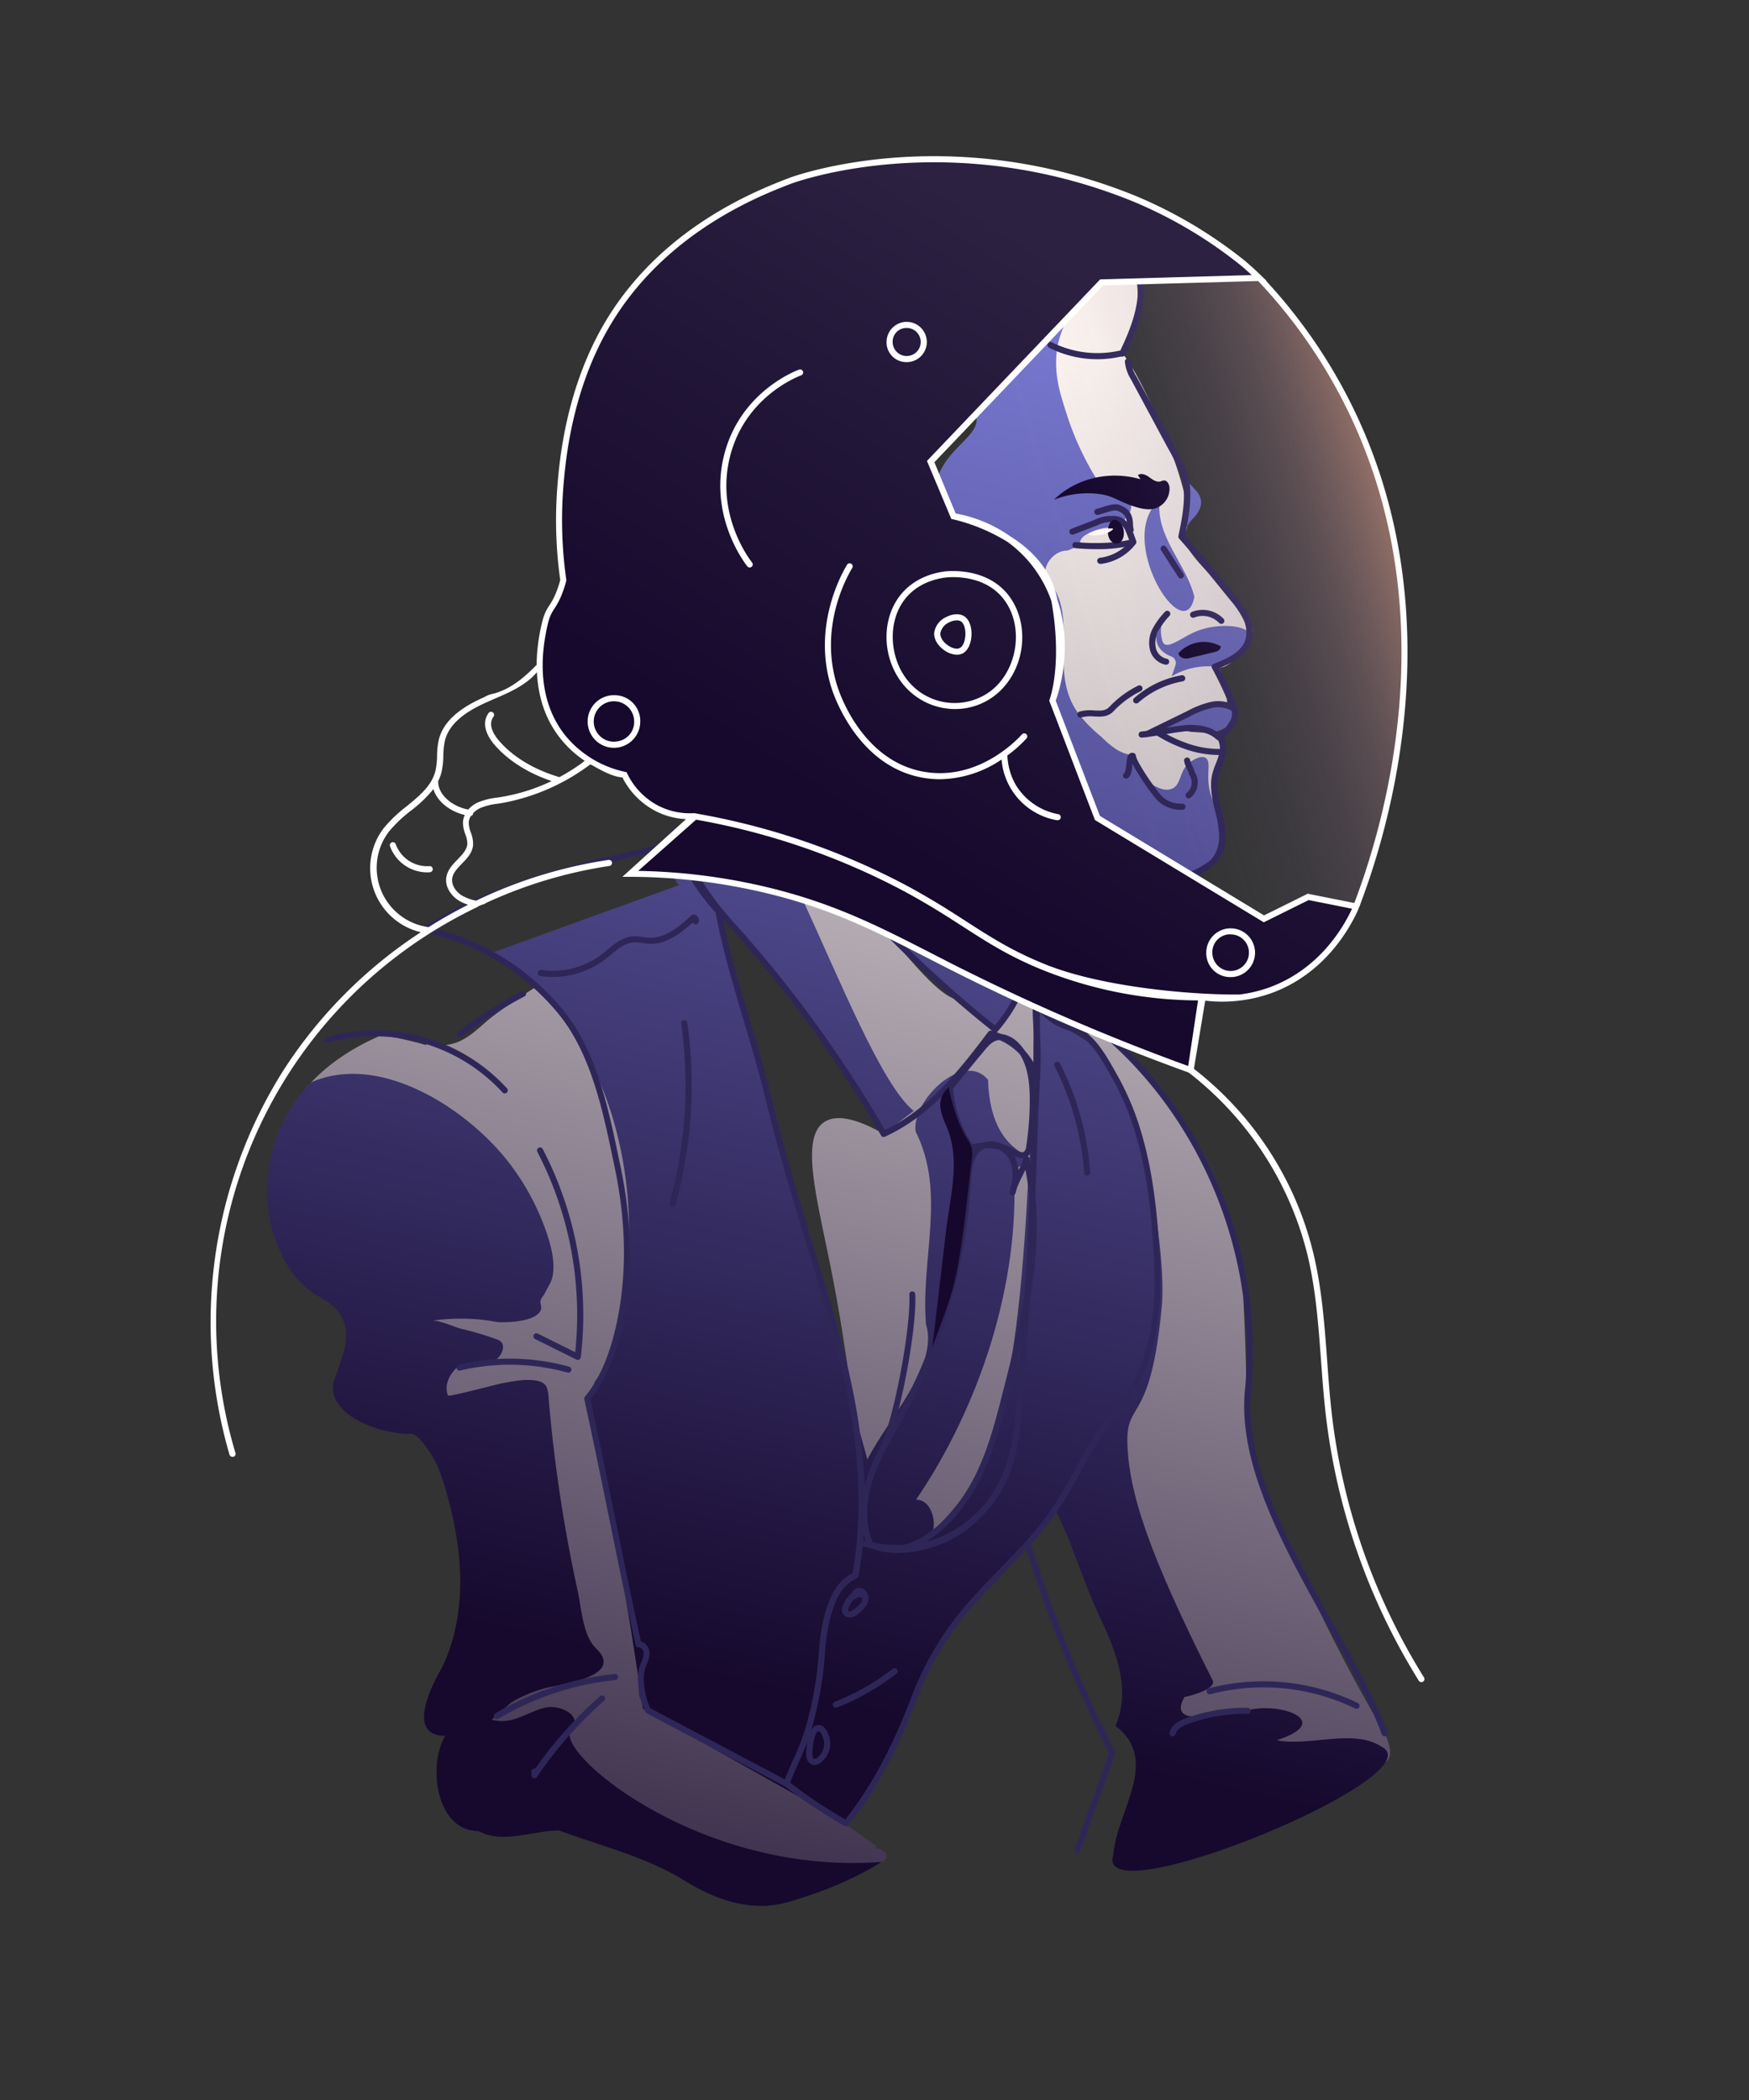 <svg id="cosmo_businessman" xmlns="http://www.w3.org/2000/svg" xmlns:xlink="http://www.w3.org/1999/xlink" viewBox="0 0 573.74 688.81"><rect x="0" y="0" width="573.74" height="688.81" fill="#333333" stroke="none"/><defs><style>.cls-1{fill:url(#linear-gradient);}.cls-2{fill:url(#linear-gradient-2);}.cls-3{fill:url(#linear-gradient-3);}.cls-4{fill:url(#linear-gradient-4);}.cls-5{fill:url(#linear-gradient-5);}.cls-6{fill:url(#linear-gradient-6);}.cls-7{fill:url(#linear-gradient-7);}.cls-8{fill:url(#linear-gradient-8);}.cls-9{fill:url(#linear-gradient-9);}.cls-10{fill:url(#linear-gradient-10);}.cls-11{fill:#2f2658;}.cls-12{fill:#16082d;}.cls-13{fill:url(#linear-gradient-11);}.cls-14{fill:url(#linear-gradient-12);}.cls-15{fill:#fff;}.cls-16{fill:#fff7f1;}</style><linearGradient id="linear-gradient" x1="349.41" y1="114.55" x2="224.24" y2="716.19" gradientUnits="userSpaceOnUse"><stop offset="0" stop-color="#fff7f1"/><stop offset="1" stop-color="#16092d"/></linearGradient><linearGradient id="linear-gradient-2" x1="276.13" y1="95.73" x2="150.09" y2="701.5" xlink:href="#linear-gradient"/><linearGradient id="linear-gradient-3" x1="471.17" y1="139.88" x2="346" y2="741.52" xlink:href="#linear-gradient"/><linearGradient id="linear-gradient-4" x1="299.83" y1="561.8" x2="399.08" y2="115.18" gradientUnits="userSpaceOnUse"><stop offset="0" stop-color="#16092d"/><stop offset="1" stop-color="#7879d3"/></linearGradient><linearGradient id="linear-gradient-5" x1="314.65" y1="568.4" x2="414.71" y2="118.14" xlink:href="#linear-gradient-4"/><linearGradient id="linear-gradient-6" x1="257.62" y1="555.72" x2="357.68" y2="105.47" xlink:href="#linear-gradient-4"/><linearGradient id="linear-gradient-7" x1="302.21" y1="565.63" x2="402.27" y2="115.38" xlink:href="#linear-gradient-4"/><linearGradient id="linear-gradient-8" x1="319.14" y1="569.39" x2="419.19" y2="119.14" xlink:href="#linear-gradient-4"/><linearGradient id="linear-gradient-9" x1="282.09" y1="561.16" x2="382.15" y2="110.91" xlink:href="#linear-gradient-4"/><linearGradient id="linear-gradient-10" x1="179.47" y1="538.36" x2="279.52" y2="88.1" xlink:href="#linear-gradient-4"/><linearGradient id="linear-gradient-11" x1="279.86" y1="269.31" x2="382.71" y2="106.11" gradientUnits="userSpaceOnUse"><stop offset="0" stop-color="#16092d"/><stop offset="1" stop-color="#2c2141"/></linearGradient><linearGradient id="linear-gradient-12" x1="348.38" y1="211.84" x2="485.52" y2="169.54" gradientUnits="userSpaceOnUse"><stop offset="0" stop-color="#736493" stop-opacity="0"/><stop offset="0.14" stop-color="#756593" stop-opacity="0.01"/><stop offset="0.27" stop-color="#7b6892" stop-opacity="0.06"/><stop offset="0.39" stop-color="#856e90" stop-opacity="0.13"/><stop offset="0.51" stop-color="#94768e" stop-opacity="0.23"/><stop offset="0.63" stop-color="#a67f8b" stop-opacity="0.37"/><stop offset="0.74" stop-color="#bd8c87" stop-opacity="0.53"/><stop offset="0.86" stop-color="#d89a83" stop-opacity="0.72"/><stop offset="0.97" stop-color="#f6aa7e" stop-opacity="0.94"/><stop offset="1" stop-color="#ffaf7d"/></linearGradient></defs><path class="cls-1" d="M373.54,278.39c-22.52,4.4-42.89-19.83-64-12.18-22.05,3.56,5,46.33,7.65,60.93-7.34,6-26.05-23.93-36.31-31.22-13.88-8.43-31.63-62.09-46.39-36.15q9.9,23.89,22.19,49.48c10.89,22.54,22.08,43.42,33.21,62.64-6.24-3.57-14.6-7.21-19.55-3.87-7.82,5.26-2.43,24.7,2.16,47.59a587.25,587.25,0,0,1,10.06,76.68,188.57,188.57,0,0,1,7.35-18c7-14.92,10.11-16.42,14.09-25.24,5.75-12.77.46-12.29,6.28-44.93,1.78-10,3.61-17.47,2.08-28.34-1-7.26-3.13-13.19-2.79-13.3.61-.2,7.79,18.31,9.09,23.92,8.67,37.25,2.7,86-26.14,113-9.31,5.37-1.84,10.22,6.82,8.64,43-7.85,48.52-84.6,43-127.35,1.8-2.23-3.39-4.94-2.32-7.29a5,5,0,0,1-.31-1.33c-.93-10.79.05-21.53.83-32.29.36-5.05,1.13-10.55.32-15.63-.36-1.35-.64-2.63-.89-3.87-.61-2.17-1.44-.55-1.18-2.77-.66-9.32,2.52-18.46,7.4-21.88,6.79-8.07,20.6-9.31,30.91-6.67,16.36-1.71,29.93-5.56,21.18-31.42,1.07-5.65,2.35-10.52,3.23-15.16a1.55,1.55,0,0,1-.68-.24,1.67,1.67,0,0,1-.63-.58,1.69,1.69,0,0,1-.4-.76l-.06-.2c-2.2-.06-7.86-.54-8.44-.54-1.59,0-7-1.67-7-2.25a2.33,2.33,0,0,1,.66-1.6,2.27,2.27,0,0,1,1.59-.66c.13,0,.26,0,.4,0l.12-.09c2-1.08,4.1-2.08,6.23-3,2.46-1,6.2-2.35,9.25-1.9a37.21,37.21,0,0,0-2.65-11.83c2.26,1.63,13.94-9.06,10.27-14.4-3.93-9.24-19.52-19.08-22.33-28.6,8.94-7.2-18.29-62.73-20.37-59.82,18.77-26.26-13-68.46-27.68-39.63,4.42,13.78,1.82,30.29-2.17,42.12,5.16,9.39,12.16,40.18,24.12,41.67,7.89-2.73-46.82,12.25-43.25,36"/><path class="cls-2" d="M291,608.05l-2.34-1.71h0a9.18,9.18,0,0,0-1.41-.07,2.3,2.3,0,0,0,.17-.85q-11.62-8.4-23.75-16.08a38.83,38.83,0,0,1-4.76-2.64l.31-.16c-14.75-9.18-30-17.64-45.44-25.49a4.25,4.25,0,0,1-2.06-2.1l-.86-.46c-2.5-2.42-.74-7.26-.3-10.14-.48-32.06-16.76-62.55-15.56-95.12,27.09-33.9,12.22-97.61-13.48-127.33-.52-.62-4.7-2.1-5.49-2.4-4.46,2.9-11,7.1-15.17,10.44-3.58,2.89-6.89,6.51-11.36,8.05a16.89,16.89,0,0,1-9.48.32c-.08.15-.16.3-.22.44a120,120,0,0,0-14.66-3.25c-9.37,4-18,9.58-24.72,17.29a10.58,10.58,0,0,0,3.94.24c24.19-5.87,45.81,10.19,60.61,27.79a204.47,204.47,0,0,1,11.58,45.31c-10.33-.17-30-5.05-37,4-.26,1.64,1,2.25,2.58,2.44.26,1.48,3.13,1.22,5.47.82,6.46,1.86-6.63,10-7.21,17.71,3.74,6.83,36.17-1.3,36.19-.3-2,1.95-13.91,8.35-13.87,11.37,3.43,3.55,10.62.73,14.2-1.62,1.2,5.29-.79,19.58,3.54,22.08a555.41,555.41,0,0,0,11.33,61.22q-15,5.09-29.92,10.68c-3,1.12-5.91,4.9-3.79,8,7.66,6.37,19.13-3.62,27.54-5A165.36,165.36,0,0,0,168,590.83c.35,6.09,20.79-2.24,24.52-3.68,29.81,11.07,59.9,38.57,93,25.43.72-.26,6.21-2.55,5.11-4A2,2,0,0,0,291,608.05Z"/><path class="cls-3" d="M454.22,568.42a529.67,529.67,0,0,1-27.8-53.9c-11.57-26-17.36-39.34-17.57-54.45,0-2.61,0-13.09-.68-27.88-.55-12.6-1-16.26-1.27-17.86a123.1,123.1,0,0,0-8.08-27.73c-10.39-24-29-40.75-35.84-46.5l-8.58-1.49,6.71,6.84a151.6,151.6,0,0,1,16.87,48c1.78,10.51,3.77,22.92,1.09,38.38-3.88,22.36-15.32,38.29-22.88,47q3.93,8.73,8.37,17.69a530.65,530.65,0,0,0,31.52,55,70.48,70.48,0,0,0-8.09,3.89c-6.16,3.47-1.14,7.94,4,7.4,11.39-1.18,23.15-2.19,33.87,1.16-7.44,2.52-18.49,4.48-22.18,11.85a2.55,2.55,0,0,0,.26,1.71c2.21,3.57,14.17-4.54,29.27-3.72,12,.64,19.28,6.6,22,3.48C456.91,575.3,455.55,571.33,454.22,568.42Z"/><path class="cls-4" d="M391.8,195.74c-2.55-10.7-12.91-19.85-11.35-31.77C365.51,176.23,388.45,213.28,391.8,195.74Z"/><path class="cls-5" d="M409.86,207.88c-1.09-2.82-10.55-3.8-17.9-.62-4.24,1.84-8.36,5.31-10.1,3.9a2.32,2.32,0,0,1-.63-1.28,11.51,11.51,0,0,1-.23-5,36.8,36.8,0,0,1-1.81,3.74,2.07,2.07,0,0,1,.11.62c.08,3,2.13,4.94,4.78,6a2.3,2.3,0,0,1,1.57,2.77c-.42,1.26-.84,2.52-1.28,3.78a23.49,23.49,0,0,1,15.5-3C403.07,216.63,411,210.87,409.86,207.88Z"/><path class="cls-6" d="M399.52,265.47c-.74-1.68-1-1.39-1.75-3.2-2.92-6.88,0-12.32-2.29-13.71-1.38-.85-3.62.46-4.37.9-4.49,2.64-3.27,7.72-6.58,9.18s-7.89-1.94-10-4.36c-1.17-1.31-3.06-3.43-2.88-6.36,0-.13,0-.26.06-.38-4.1.06-7.8-3.3-10.55-6a45.55,45.55,0,0,1-7.36-7.49c-10.37-14,.69-31.92-10.13-43.92-2.64-2.92,1.32-9.66,6.45-9.55q2.21-.84,4.38-1.75c-.61-1.51.5-2.67,1.72-3.43a16.08,16.08,0,0,1,8.06-2.38,5.13,5.13,0,0,0,1.18-.1c1.51-.41,3.24-2.16,4.19-3.32a5.49,5.49,0,0,0,1.41-3.52,5.31,5.31,0,0,0-1.47-3.4,2,2,0,0,0-.67-.53,3,3,0,0,0-1.24-.08,4.88,4.88,0,0,1-3.41-1.26c-1.58-1.43-2.2-2.66-4.31-3.33a95.16,95.16,0,0,1-9.83-21c-2-6.23-3.47-10.66-3.66-16.32-.52-15.27,9.2-19.05,7.64-31.29-1.32-10.31-9.27-16.71-11.44-18.32-6.88-5.1-16-6.77-17.1-4.91-.79,1.38,2.93,4.53,2.13,5.53-.68.84-3.68-.88-7-2-5.3-1.8-13.89-3-15.62-.23-2,3.17,4.15,13.34,12.94,17.41,4.21,2,7.47,1.78,13.36,5.24a39.66,39.66,0,0,1,6.86,5.12c-1.28-.91-11-7.57-22.89-4.18A26.29,26.29,0,0,0,303.18,100c-13.6,2.36-24.4,9.28-23.87,12.49.39,2.35,7.16,4.83,40.5,3.73-3,3.61-5.88,8.39-4.63,12.83,1.08,3.82,4.36,4.27,5.06,7.59,1.12,5.37-6.51,8.76-10.91,16.19-4.86,8.2-1.92,14.8-1.86,28.18a101,101,0,0,1-6.26,34.83c0-.21,0-.47-.07-.75a20.26,20.26,0,0,1-2.42,5.34c-2.75,4.19-8.42,6.39-11.51,1.18a8.74,8.74,0,0,1-1.19-4.42,7.36,7.36,0,0,1,.41-2.58,1.42,1.42,0,0,0,0-.2,25.64,25.64,0,0,1-2.86-.73,10,10,0,0,1-2.86-2.87c-3-4.49-2.68-9.53-2.46-14.57-1.28-5.85-2.06-11.9-8-14.81a4.55,4.55,0,0,1-1.05-.69c-3.44-.36-6.47.17-8.45,2-5.88,5.55-.29,20.7,5.61,29.17,7.77,11.17,19.22,15.22,24,16.6-.43,3.28-1.51,7.42-4.63,9.1-6.88,3.69-16.14-8.66-25.93-6.54-4.36.95-9.72,4.94-14.31,18.16,5,7.54,10.5,15.23,16.54,23a388.63,388.63,0,0,0,64.53,65.33,30,30,0,0,0,5.87-10.15c.55-1.65,2.16-6.41,1.52-10.58-1.46-9.56-13.64-9.21-22.32-21.11-6.18-8.46-9.16-21.16-4.21-26.63.53-.59,2.21-2.26,6.19-2.92,11.32-1.89,19.67,7.95,29.65,14,21.6,13.07,51.73,9.45,56.38,0A19.89,19.89,0,0,0,399.52,265.47ZM309.59,99.3c5.92-1.85,13.81-2.82,20.72,1.34a21.4,21.4,0,0,1,7,6.9,38.21,38.21,0,0,0-10-5.71A43,43,0,0,0,309.59,99.3Z"/><path class="cls-7" d="M392.08,160.6a6.85,6.85,0,0,1,1.93,3.66c.2,1.87-.84,3.64-2,5.09a21.79,21.79,0,0,0-3.38,4.48c-.81-1.85-.06-4,.45-5.9a24.8,24.8,0,0,0,.78-4.84c.07-1.19-.51-3.7.11-4.64A21.72,21.72,0,0,1,392.08,160.6Z"/><path class="cls-8" d="M402.19,238.49l2.64-4.11q.84-2.22.09-3.18-2.57-3.25-23.77,8.12l9.27-.56a11.56,11.56,0,0,0,7.06,1.44A11.27,11.27,0,0,0,402.19,238.49Z"/><path class="cls-9" d="M453.3,572.92c-9.22-6.21-23.76,0-34.44-2.18,20.24-6.7-1.46-13.38-11.1-9.26-6,.58-25.34,5.73-19.21-4.91,1.11-.23,10.6-2.44,9.27-5.44-21.14-41.92-27.55-61.76-28-78-.37-14,7.62-5.72,11.27-44.45,1.79-18.41-6.48-68.59-21.47-85.28l-19.31-12c-5.07,76.22-2.23,146.31-35.2,172.13,2.55-2,1.17-11.78-4.62-11.69,20.68-30.28,34.28-70.93,32.07-108.38,15.31-6.93-7.52,1.15-8.46-29.34-8.08-9.79-25.25,7-23.73,17,10.09,20,1.63,41.52,3.39,63.18,4.34,13.51-12.74,31.37-19.21,44.36-16.4-58.5-32.73-119-48-177.78,19.26,18.76,41.64,49,53.32,71l9.85-7.55C279,347.58,245.27,228.53,231.88,263.09c-5.76,5.76-16.34,19.21-9.16,27.2l-61.86,22.37c48.63,27.67,56.7,105,31.78,146,7.44,34,13.51,68.14,18.24,101.76C233.1,573,255.4,585.36,277.56,598c11.58-12.27,17.75-30.73,25-47.35,7.62-21.95,31.86-34.93,43.14-56.08,5.2,8.64,8.61,22.08,15.6,36.89,5.61,11.89,9.39,23.39,4.64,34.54,14.84,11.46.47,27.49-.78,42.58C359.21,628.54,471.33,582.45,453.3,572.92ZM264.58,560.69"/><path class="cls-10" d="M272.42,610.78C222.33,607.91,184.14,575.61,187,568c.4-1.07,1.68-2.07,1.47-3.61-.44-3.32-6.19-5.17-9.54-4.37-6.28,1.5-10.68,5.78-17.59,4-.15,0,6-5.47,6.64-5.84a42.8,42.8,0,0,1,11.25-4.61c3.88-1.08,22.34-3.17,18.17-10.69-.72-1.3-2-2.23-2.87-3.4-3.39-4.42-3.86-12.28-5-17.59a489.13,489.13,0,0,1-9.38-61.25c-.46-5,0-7.52-5.33-8-3.4-.33-7.06.46-10.39,1.08-1.27.24-17.26,4.46-17.46,4-1.4-3.38.54-7.11,3.06-9.36,4.52.1,10.08.45,13.51-3.21,1.47-1.55,2.5-4.68-.21-5.75a96.54,96.54,0,0,0-11.88-3.56c-2.16-.54-7.55-3-9.74-2.69a64.73,64.73,0,0,1,21.6.46c3.47.16,12.15-.13,14-3.75.63-1.22-.23-2.25,0-3.27.31-1.19.9-1.36,1.44-2.51.88-1.89,2-3.19,2.47-5.34.92-4.45-.26-9.29-1.61-13.52a79.73,79.73,0,0,0-13.13-24.51C152.79,363.39,124.57,345.06,102,355a51.66,51.66,0,0,0-5,6c-10.92,15.62-12.81,36.08-3.33,52.9a29.05,29.05,0,0,0,9.31,10.3c2.66,1.76,5.52,3,7.62,5.53,3.71,4.47,3.46,10,1.66,15.27-.11.32-.23.64-.36,1-.71,2.36-1.63,4.73-2.49,7.15-2.35,11.5,16.68,17.48,25.33,17.06,2.59-.13,6.65,6.56,7.68,8.45,2.21,4.07,3.48,8.76,4.69,13.2,4.84,17.89,6.18,38.3-2.28,55.33-3.51,6-11.5,22.16,1.21,22.09-5.76,9.7-3,31.18,10.85,31.22,8.1,4.38,17.82-.18,26.56-.17,13.56,5.06,28.46,8.63,40.87,16.31,8.69,5.37,17.15,8.52,26,8.4,5.49-.08,9.89-1.65,15.93-3.69a115,115,0,0,0,23-10.71A127.65,127.65,0,0,1,272.42,610.78Z"/><path class="cls-11" d="M337.15,318.53a1,1,0,0,1-.33,0,1,1,0,0,1-.62-1.28,75.07,75.07,0,0,0,2-7.43c1.62-6.78,3.29-13.78,8.82-17.64,8.49-5.91,19.84-4.81,29-3.92a30.66,30.66,0,0,0,20.16-5.48c2.3-1.57,3.7-4.66,3.76-8.26a34.25,34.25,0,0,0-1.31-8.41c-.13-.52-.25-1-.37-1.56-.81-3.46-1.43-7.16-.57-10.74a25.32,25.32,0,0,1,1.18-3.44,29.57,29.57,0,0,0,1-2.85c.28-1,.76-3.6-.73-5.37a1,1,0,0,1,.35-1.55c2.85-1.3,5.46-5.07,4.41-7.8a110.83,110.83,0,0,0-6.32-13.68,1,1,0,0,1-.06-.82,1,1,0,0,1,.58-.59c4.4-1.66,9.19-3.79,10.46-8a9.65,9.65,0,0,0-.77-6.74,30.27,30.27,0,0,0-4.16-6.09l-3.1-3.82c-4.59-5.67-8.93-11-13.73-16.41a1,1,0,0,1-.24-.87c1.16-5.5,2.1-10.46,1.73-15.54-.32-4.49-2.62-8.66-4.84-12.7-.3-.53-.59-1.06-.87-1.58L371,124.42a13.34,13.34,0,0,1-2-5.8,1,1,0,1,1,2-.07,11.86,11.86,0,0,0,1.79,4.92l11.65,21.45c.28.53.57,1.05.86,1.58,2.33,4.22,4.73,8.59,5.09,13.52.37,5.16-.56,10.33-1.67,15.6,4.71,5.29,9,10.54,13.46,16.1l3.1,3.81a31.59,31.59,0,0,1,4.42,6.52,11.66,11.66,0,0,1,.88,8.15c-1.36,4.54-5.8,7-10.61,8.92a112.42,112.42,0,0,1,5.9,12.91c1.31,3.41-1.19,7.74-4.42,9.78a8.35,8.35,0,0,1,.45,6.18,29,29,0,0,1-1.08,3.06,25,25,0,0,0-1.09,3.18c-.77,3.18-.18,6.6.56,9.82.12.51.25,1,.37,1.54a35.38,35.38,0,0,1,1.37,8.91c-.07,4.25-1.8,7.94-4.63,9.88a32.67,32.67,0,0,1-21.48,5.82c-8.8-.86-19.74-1.92-27.62,3.57-4.91,3.42-6.49,10.05-8,16.46-.61,2.57-1.25,5.23-2.09,7.64A1,1,0,0,1,337.15,318.53Z"/><path class="cls-11" d="M359.51,180.1a67.18,67.18,0,0,1-6.83-.33,1,1,0,0,1-.89-1.09,1,1,0,0,1,1.09-.9c6.64.67,14.44.25,18.56-1a1,1,0,0,1,.57,1.92A47.67,47.67,0,0,1,359.51,180.1Z"/><path class="cls-11" d="M382.52,218l-.15,0a6.61,6.61,0,0,1-5.17-5,10.1,10.1,0,0,1,1-7,25.27,25.27,0,0,1,4-5.4,1,1,0,0,1,1.49,1.33,23.67,23.67,0,0,0-3.68,5,8.15,8.15,0,0,0-.85,5.57,4.68,4.68,0,0,0,3.54,3.54,1,1,0,0,1,.83,1.14A1,1,0,0,1,382.52,218Z"/><path class="cls-11" d="M371.72,178.76a1,1,0,0,1-1-.74c-1.86-6.86-4.29-6.83-5.86-6.83a4.07,4.07,0,0,1-.61,0,10.59,10.59,0,0,0-4.35,1.12l-7.81,3a1,1,0,0,1-.72-1.86l7.79-3a11.77,11.77,0,0,1,5.2-1.25h.49c1.92,0,5.54,0,7.8,8.31a1,1,0,0,1-.7,1.23A1.24,1.24,0,0,1,371.72,178.76Z"/><path class="cls-12" d="M363.82,176.41a2.87,2.87,0,0,0,2.3,1.87,2.33,2.33,0,0,0,1.89-1,4.07,4.07,0,0,0,.65-2.12,4.82,4.82,0,0,0-1-3.4C364.43,167.86,362.58,173.71,363.82,176.41Z"/><path class="cls-12" d="M400.49,212a11.23,11.23,0,0,0-13.69,2c-.59.62.41,1.51,1.21,1.82a4.25,4.25,0,0,0,2.54-.08l7.51-1.8a5.21,5.21,0,0,0,1.55-.55A1.9,1.9,0,0,0,400.49,212Z"/><path class="cls-11" d="M399.68,242.71a1,1,0,0,1-.68-.26c-2.82-2.59-6.95-2.85-9.91-2.62-1.92.15-4.75.63-7.49,1.08s-5.19.86-7,1a1,1,0,1,1-.18-2c1.78-.16,4.38-.6,6.89-1,2.78-.47,5.66-.94,7.66-1.1,3.37-.26,8.07.06,11.42,3.13a1,1,0,0,1,.06,1.42A1,1,0,0,1,399.68,242.71Z"/><path class="cls-11" d="M370.91,174.83a1,1,0,0,1-.93-.64,6.22,6.22,0,0,1-.29-1.94c-.09-1.82-.18-3.7-3.19-4.75-.88-.31-3,.37-4.39.82-.7.22-1.36.43-1.89.55a1,1,0,0,1-.43-2c.44-.09,1.06-.29,1.71-.5,1.94-.62,4.14-1.33,5.66-.8,4.28,1.5,4.44,4.65,4.53,6.54a5.85,5.85,0,0,0,.15,1.32,1,1,0,0,1-.57,1.29A.89.89,0,0,1,370.91,174.83Z"/><path class="cls-12" d="M361.66,162.18a29.85,29.85,0,0,0-15.92,1.72c7.39-7.24,18.46-9.59,28.39-6.73l-.86-1.35c1.09-.8,2.63-.12,3.73.68s2.35,1.74,3.66,1.4a5.85,5.85,0,0,1,1.08-.33c1.12-.1,1.81,1.22,1.9,2.33a6.78,6.78,0,0,1-4.72,6.85c-2.5.72-5.16-.09-7.64-.89C368,164.8,365,162.74,361.66,162.18Z"/><path class="cls-11" d="M361,184.92a1,1,0,0,1-.13-2,15.33,15.33,0,0,0,6.91-2.69,14.85,14.85,0,0,0,2.84-2.65l-1.44-3.66a1,1,0,0,1,1.86-.73l1.65,4.2a1,1,0,0,1-.14,1,16.93,16.93,0,0,1-11.42,6.55Z"/><path class="cls-11" d="M387.38,189.73a1,1,0,0,1-.84-.46l-5.68-8.84a1,1,0,0,1,1.68-1.08l5.68,8.84a1,1,0,0,1-.3,1.38A1,1,0,0,1,387.38,189.73Z"/><path class="cls-11" d="M341,227.48a1,1,0,0,1-.64-.24c-.51-.43-2.3-1.5-4.36-2.74-6.6-4-17.63-10.61-21.15-16.09a1,1,0,1,1,1.68-1.08c3.27,5.09,14.48,11.83,20.5,15.45a50.77,50.77,0,0,1,4.62,2.94,1,1,0,0,1-.65,1.76Z"/><path class="cls-11" d="M372.64,230.7A1,1,0,0,1,372,229a31.65,31.65,0,0,1,15.63-7.54,1,1,0,0,1,.34,2,30,30,0,0,0-14.64,7.07A1,1,0,0,1,372.64,230.7Z"/><path class="cls-11" d="M354.55,235.34a1,1,0,0,1-.3-2A13.11,13.11,0,0,1,359,233c2,.1,3.64.18,4.88-1.13a33,33,0,0,1,9.47-7,1,1,0,0,1,.88,1.8,31,31,0,0,0-8.9,6.54c-1.87,2-4.19,1.87-6.43,1.76a11.69,11.69,0,0,0-4.05.28A1.06,1.06,0,0,1,354.55,235.34Z"/><path class="cls-11" d="M317.56,128.2h-.11a1,1,0,0,1-.89-1.1,15.75,15.75,0,0,1,21.79-12.85,1,1,0,0,1,.53,1.31,1,1,0,0,1-1.31.53,13.76,13.76,0,0,0-19,11.22A1,1,0,0,1,317.56,128.2Z"/><path class="cls-11" d="M360.07,117.82a35.15,35.15,0,0,1-15.88-3.76,1,1,0,1,1,.91-1.78A33.25,33.25,0,0,0,367.22,115a1,1,0,0,1,1.19.75,1,1,0,0,1-.75,1.2A34.48,34.48,0,0,1,360.07,117.82Z"/><path class="cls-11" d="M343.92,272.88a1.21,1.21,0,0,1-.37-.07c-10.58-4.22-21.52-8.58-31.49-14.56-3.32-2-6.71-4.27-9.09-7.55-4.74-6.52-4.39-14.93-3.55-23.69a1,1,0,0,1,1.09-.9,1,1,0,0,1,.9,1.09c-.8,8.36-1.15,16.37,3.17,22.32,2.18,3,5.37,5.14,8.5,7,9.84,5.89,20.71,10.22,31.21,14.41a1,1,0,0,1-.37,1.93Z"/><path class="cls-11" d="M289.89,372.89a1,1,0,0,1-.86-.5,406.5,406.5,0,0,0-47.43-65.88L240.24,305a102.94,102.94,0,0,1-10.63-13.42l-1.15-1.81c-3.29-5.11-7.37-11.47-4.31-16.92,4.42-7.85,10.17-14.91,15.73-21.74,1.45-1.79,3.43-2.35,5.34-2.76a1,1,0,0,1,1.05.42,383.68,383.68,0,0,0,80.1,87.51,49.62,49.62,0,0,0,10-19.15,1,1,0,0,1,.75-.72,1,1,0,0,1,1,.33,12.45,12.45,0,0,1,3,8.34c.06,4.75,0,9.64,0,14.37s-.09,9.62,0,14.36a1,1,0,0,1-2,.23c-1.38-6.29-6.84-11.79-13.69-13.88C314.93,354,305,366,290.31,372.8A1,1,0,0,1,289.89,372.89ZM245,250.44a6.11,6.11,0,0,0-3.55,1.92c-5.51,6.77-11.2,13.76-15.54,21.46-2.47,4.4,1.1,9.95,4.25,14.86l1.17,1.83a99.4,99.4,0,0,0,10.43,13.15l1.36,1.53a409.42,409.42,0,0,1,47.2,65.4c14-6.78,23.66-18.6,33.87-32.19a1,1,0,0,1,1.06-.36l.23.06A385.62,385.62,0,0,1,245,250.44Zm81.94,88.12A22.36,22.36,0,0,1,339,348.42c0-3,0-6,.06-9,0-4.72.09-9.59,0-14.33a10.63,10.63,0,0,0-1.39-5.45,51.59,51.59,0,0,1-10.44,18.67A1,1,0,0,1,326.92,338.56Z"/><path class="cls-11" d="M258,586a1.12,1.12,0,0,1-.47-.11l-45.41-24a1,1,0,0,1-.43-.45,24,24,0,0,1-2.12-7.16c-.37-2.81-.57-5,.23-7.64.17-.55.38-1.08.58-1.59a8.61,8.61,0,0,0,.76-2.64,2.46,2.46,0,0,0-.73-1.82,1,1,0,0,0-.77-.28,1,1,0,0,1-1.13-.77c-2.91-13.32-5.71-27-8.42-40.32s-5.51-27-8.41-40.3a1,1,0,0,1,.2-.85c4.37-5.31,7.57-12.33,9.8-21.46,4-16.44,4-34.46,0-53.56l-.55-2.64c-3.49-16.66-7.45-35.54-18.44-48.52a77.71,77.71,0,0,0-43.55-26.12,1,1,0,0,1-.79-.81,1,1,0,0,1,.46-1c25.45-15.85,55-22.08,83.64-28.11a1,1,0,0,1,1.17.71c2,7.34,6.24,14.44,12.83,21.71a1,1,0,0,1,.24.49c2.26,12.05,5.79,23.92,9.21,35.39,2.34,7.88,4.77,16,6.77,24.17,5.08,20.74,11.38,41.49,16.88,59.32,1,3.17,1.94,6.33,2.87,9.51,7.8,26.41,15,57.72,9.16,89.78a1,1,0,0,1-.59.74c-4.54,2-6.63,6.2-8.37,11.94a63.31,63.31,0,0,0-2,12.86c-.1,1.19-.2,2.37-.32,3.55A120.27,120.27,0,0,1,266,567.8,84.3,84.3,0,0,1,262,578c-.76,1.71-1.55,3.48-2.25,5.23h0c-.28.7-.54,1.4-.8,2.11a.94.94,0,0,1-.58.59A.86.86,0,0,1,258,586Zm-44.65-25.76,44.11,23.34c.14-.36.28-.73.43-1.09h0c.71-1.79,1.5-3.58,2.27-5.3a81,81,0,0,0,3.91-9.95,116.91,116.91,0,0,0,4.21-21.48c.12-1.17.22-2.34.32-3.52A63.63,63.63,0,0,1,270.67,529c1.59-5.27,3.8-10.47,9-13,5.56-31.47-1.52-62.3-9.2-88.34q-1.41-4.75-2.87-9.49c-5.51-17.85-11.82-38.64-16.92-59.43-2-8.11-4.4-16.22-6.74-24.07-3.4-11.44-6.92-23.27-9.2-35.33-6.43-7.13-10.63-14.15-12.82-21.4-27.36,5.77-55.57,11.81-80,26.36a80,80,0,0,1,42.22,26.26C195.5,343.91,199.51,363.06,203,380l.56,2.63c4.09,19.4,4.09,37.72,0,54.46-2.25,9.21-5.48,16.37-9.89,21.87,2.87,13.17,5.64,26.74,8.32,39.86s5.4,26.47,8.25,39.54a3,3,0,0,1,1.45.75,4.44,4.44,0,0,1,1.38,3.4,10.2,10.2,0,0,1-.89,3.29c-.2.49-.39,1-.53,1.42-.68,2.26-.5,4.16-.16,6.79A22.09,22.09,0,0,0,213.34,560.23Z"/><path class="cls-11" d="M181.37,320.41a26.79,26.79,0,0,1-4.11-.31,1,1,0,0,1,.3-2,26.32,26.32,0,0,0,19.67-5c.63-.48,1.25-1,1.87-1.51,2.49-2.06,5.06-4.19,8.39-4.49a15.64,15.64,0,0,1,3.51.21,18.56,18.56,0,0,0,2.17.22c5.07.19,9.54-3.54,13.67-7.35a1,1,0,0,1,.76-.26,1.82,1.82,0,0,1,1.45,1,1.8,1.8,0,0,1,0,1.77,1,1,0,0,1-1.79-.17c-4.17,3.76-8.72,7.2-14.11,7a20.4,20.4,0,0,1-2.38-.24,14,14,0,0,0-3.06-.19c-2.72.23-4.94,2.08-7.29,4-.64.53-1.29,1.07-1.93,1.56A28.46,28.46,0,0,1,181.37,320.41Z"/><path class="cls-11" d="M294,509.32l-1.39,0a1,1,0,0,1,0-2h0a37.77,37.77,0,0,0,26.85-10.18,1,1,0,0,1,1.42,0,1,1,0,0,1,0,1.41A39.2,39.2,0,0,1,294,509.32Z"/><path class="cls-11" d="M292.5,509.1a16,16,0,0,1-7.49-1.77,1,1,0,0,1-.45-.48c-2.85-6.44-2.8-14.67.15-23.17,2-5.73,5-11.09,7.93-16.27.82-1.46,1.64-2.92,2.44-4.38a179.19,179.19,0,0,0,21.44-75.54c.28-5.33,1.15-10.54,5.5-12.57,4.16-1.95,9,.74,10.88,4.46a12,12,0,0,1,1.22,4.36,22.81,22.81,0,0,0,1.58-3.87,1,1,0,0,1,1-.73,1,1,0,0,1,.95.77c2.78,11.57,3.21,24.35,1.32,39-1.66,12.94-4.91,25.77-8.06,38.18s-6.75,26.58-15.36,37.51h0A43.84,43.84,0,0,1,303,506.18,20.93,20.93,0,0,1,292.5,509.1Zm-6.25-3.38c4.53,2.22,10.5,1.75,15.69-1.27s8.48-6.55,12-11h0c8.35-10.6,11.88-24.5,15-36.76s6.37-25.12,8-37.95c1.68-13.08,1.49-24.6-.57-35.08-.33.7-.67,1.38-1,2.06a34.38,34.38,0,0,0-1.8,4c-.14.58-.3,1.12-.47,1.63a1,1,0,0,1-1.93-.52,15.94,15.94,0,0,1,.48-1.67c.65-2.66.9-6-.56-8.84s-5.18-5-8.25-3.56c-3.39,1.58-4.09,6.16-4.35,10.87A180.94,180.94,0,0,1,296.83,464c-.8,1.48-1.62,2.94-2.45,4.41-2.87,5.1-5.84,10.38-7.78,15.95C283.87,492.21,283.74,499.79,286.25,505.72ZM314.75,494h0Z"/><path class="cls-11" d="M335.34,379.9a8.11,8.11,0,0,1-3.77-1.4,16.17,16.17,0,0,0-12.73-1.08,1,1,0,0,1-1.11-.39,39.92,39.92,0,0,1-7.12-20.32,1,1,0,0,1,.23-.71c1.74-2.05,3.56-4.28,5.32-6.42s3.56-4.37,5.31-6.43c1.17-1.38,2.77-3.28,5-3.87s5.21.36,7.52,2.63c5.07,5,5.71,12.86,5.76,18.34a98.81,98.81,0,0,1-1.17,15.93,4.5,4.5,0,0,1-1.45,3.1A2.91,2.91,0,0,1,335.34,379.9Zm-11.15-5.28a16.5,16.5,0,0,1,8.39,2.15c1.37.8,2.66,1.48,3.38.93a3,3,0,0,0,.69-1.82,98.41,98.41,0,0,0,1.14-15.62c0-5.12-.62-12.44-5.17-16.92-1.8-1.78-3.89-2.57-5.61-2.12-1.53.4-2.72,1.69-4,3.22-1.73,2.05-3.54,4.26-5.29,6.4s-3.4,4.16-5.07,6.14A37.93,37.93,0,0,0,319,375.3,20.68,20.68,0,0,1,324.19,374.62Z"/><path class="cls-11" d="M289.91,475.28a1,1,0,0,1-.43-.1,1,1,0,0,1-.47-1.33c4.32-9.13,9.87-38.63,9.28-49.33a1,1,0,0,1,.94-1,1,1,0,0,1,1,.94c.62,11.15-5,40.77-9.46,50.3A1,1,0,0,1,289.91,475.28Z"/><path class="cls-12" d="M310.47,369.4c4.79,10.93,1.16,23.2-.19,34.71L305.83,442c2.75-7.8,6.05-15.54,7.75-23.64,1.77-8.46,2.77-17.06,3.76-25.64l1.44-12.48a10.46,10.46,0,0,0,0-3.66,11.85,11.85,0,0,0-1.6-3.25c-3.2-5.27-4.69-10.8-6-16.74C307,360.43,308.32,364.51,310.47,369.4Z"/><path class="cls-11" d="M277.56,599a1,1,0,0,1-.49-.13c-3.2-1.82-6.38-3.76-9.45-5.78-3.49-2.29-6.93-4.75-10.24-7.31a1,1,0,1,1,1.22-1.58c3.27,2.53,6.68,5,10.12,7.22,2.79,1.84,5.68,3.62,8.59,5.28,10.76-13.67,17.1-28.21,21.88-40.66a100.89,100.89,0,0,1,15.35-26.78c4.15-5.2,8.86-10,13.43-14.72,5.84-6,11.88-12.2,16.71-19.15a153,153,0,0,0,8.31-14c3.67-6.7,7.47-13.62,12.93-19.8,5.75-6.49,9.74-15.36,11.54-25.65,1.73-9.87,1.36-20.06.77-28.72-1-14.37-2.72-25.17-5.62-35a86.83,86.83,0,0,0-7.53-18.16l-.73-1.3c-2.67-4.79-6-10.75-10.45-13.32a21.64,21.64,0,0,0-3.6-1.53c-.88-.32-1.79-.64-2.68-1.05a17.74,17.74,0,0,1-6-4.42c-.34-.38-.6-.66-.81-.88,0,.58,0,1.25,0,1.63.07,1.61.16,3.22.25,4.82a118.78,118.78,0,0,1,.24,13.23c-.6,10.91-1,21.82-1.34,32.36-.51,14.59-1,29.69-2.16,44.84l-2.21,29.63c-.66,8.83-1.4,18.84-5.39,27.55a40.88,40.88,0,0,1-19.49,19.67c-8,3.76-18.16,4.43-27.84,1.82a1,1,0,1,1,.52-1.93c9.23,2.49,18.88,1.87,26.47-1.7a38.85,38.85,0,0,0,18.52-18.7c3.84-8.38,4.54-17.77,5.22-26.86l2.2-29.62c1.13-15.12,1.65-30.19,2.16-44.77.36-10.55.74-21.47,1.35-32.4a119.77,119.77,0,0,0-.25-13c-.09-1.62-.18-3.24-.25-4.86-.1-2.5-.11-3.73.88-4.19s2,.44,3.39,2a15.68,15.68,0,0,0,5.29,3.92c.81.37,1.64.67,2.52,1a22.77,22.77,0,0,1,3.93,1.68c4.93,2.84,8.4,9.07,11.2,14.07l.73,1.3a89.31,89.31,0,0,1,7.7,18.58c2.94,10,4.7,20.9,5.69,35.43.61,8.78,1,19.11-.79,29.19-1.87,10.66-6,19.87-12,26.63-5.32,6-8.89,12.54-12.67,19.44a157,157,0,0,1-8.43,14.14c-4.92,7.09-11,13.35-16.92,19.4-4.53,4.65-9.21,9.45-13.3,14.58a98.58,98.58,0,0,0-15,26.25c-4.92,12.8-11.46,27.78-22.71,41.86A1,1,0,0,1,277.56,599Z"/><path class="cls-11" d="M454.22,569.42a1,1,0,0,1-.93-.65c-4.3-11.31-11.05-23.43-18.19-36.26-14.31-25.72-29.11-52.31-26.7-76.73,4.18-42.37-13-86.25-44.82-114.52a1,1,0,0,1-.08-1.42,1,1,0,0,1,1.41-.08C397.21,368.45,414.63,413,410.39,456c-2.35,23.79,12.3,50.11,26.46,75.56,7.18,12.89,13.95,25.07,18.31,36.52a1,1,0,0,1-.58,1.29A.92.92,0,0,1,454.22,569.42Z"/><path class="cls-11" d="M353.44,607.77a1,1,0,0,1-.34-.06,1,1,0,0,1-.6-1.28l11.31-31.36a443.4,443.4,0,0,1-27.34-67.54,1,1,0,0,1,.66-1.26,1,1,0,0,1,1.25.66,441.86,441.86,0,0,0,27.41,67.63,1,1,0,0,1,0,.79l-11.46,31.76A1,1,0,0,1,353.44,607.77Z"/><path class="cls-11" d="M165.58,358.6a1,1,0,0,1-.75-.33A56.77,56.77,0,0,0,107.62,342a1,1,0,1,1-.56-1.92,58.79,58.79,0,0,1,59.26,16.86,1,1,0,0,1-.07,1.41A1,1,0,0,1,165.58,358.6Z"/><path class="cls-11" d="M150.74,340.26a1,1,0,0,1-.61-1.79,151.46,151.46,0,0,1,21-13.47,1,1,0,0,1,1.35.42,1,1,0,0,1-.42,1.35,148,148,0,0,0-20.76,13.29A1,1,0,0,1,150.74,340.26Z"/><path class="cls-11" d="M189.53,446a1,1,0,0,1-.45-.11l-13.55-6.74a1,1,0,0,1-.45-1.34,1,1,0,0,1,1.34-.45l12.27,6.11a115.93,115.93,0,0,0-12.43-65.72,1,1,0,0,1,1.77-.93,118,118,0,0,1,12.49,68.3,1,1,0,0,1-.52.76A1,1,0,0,1,189.53,446Z"/><path class="cls-11" d="M186.3,450.11a1.24,1.24,0,0,1-.27,0,71,71,0,0,0-35.06-.64,1,1,0,1,1-.46-1.95,73.1,73.1,0,0,1,36.05.66,1,1,0,0,1-.26,2Z"/><path class="cls-11" d="M163,563.78a1,1,0,0,1-.86-.49,1,1,0,0,1,.35-1.37A95.91,95.91,0,0,1,201.69,549a1,1,0,1,1,.2,2,94,94,0,0,0-38.38,12.67A1,1,0,0,1,163,563.78Z"/><path class="cls-11" d="M175.32,583.23a1,1,0,0,1-1-1V581a1,1,0,0,1,1-1c.11,0,.18,0,.27,0a135.66,135.66,0,0,1,21.24-23.72,1,1,0,1,1,1.33,1.5,133.07,133.07,0,0,0-22,24.94A1,1,0,0,1,175.32,583.23Z"/><path class="cls-11" d="M278.77,530.45a2.59,2.59,0,0,1-2.21-1.11c-.84-1.31-.06-2.87.24-3.45a9.23,9.23,0,0,1,2.12-3,5.32,5.32,0,0,1,.47-.36,2.53,2.53,0,0,1,.59-.94,2.7,2.7,0,0,1,2.19-.81,3.22,3.22,0,0,1,2.68,2.71,4.61,4.61,0,0,1-.89,3.36,12.28,12.28,0,0,1-2.15,2.17,6.16,6.16,0,0,1-2.2,1.33A3,3,0,0,1,278.77,530.45Zm1.43-6a7.89,7.89,0,0,0-1.62,2.38c-.46.92-.44,1.31-.34,1.47a.83.83,0,0,0,.83.15,4.28,4.28,0,0,0,1.45-.94,9.8,9.8,0,0,0,1.8-1.78,2.71,2.71,0,0,0,.56-1.83.93.93,0,0,1-.57,0,1.75,1.75,0,0,0-1.13,0,1,1,0,0,1-.77.56Z"/><path class="cls-11" d="M267.18,578.86a2.53,2.53,0,0,1-.91-.17c-1.2-.47-1.83-1.76-1.8-3.61h0c0-.78.24-7.62,2.88-9a2.41,2.41,0,0,1,2.42,0c1.74,1,2.55,4.18,2.58,5.56a7.84,7.84,0,0,1-2.85,6.21A3.75,3.75,0,0,1,267.18,578.86Zm-.71-3.74c0,.9.19,1.57.53,1.71a1.52,1.52,0,0,0,1.23-.47,5.9,5.9,0,0,0,2.12-4.61c0-1.15-.76-3.4-1.6-3.89a.42.42,0,0,0-.48,0c-.95.5-1.73,4.24-1.8,7.26Z"/><path class="cls-11" d="M274.18,560.06a1,1,0,0,1-.36-1.93,77,77,0,0,0,19.08-10.86,1,1,0,0,1,1.23,1.57A78.64,78.64,0,0,1,274.55,560,1,1,0,0,1,274.18,560.06Z"/><path class="cls-11" d="M220.6,395.81l-.26,0a1,1,0,0,1-.7-1.24,145.14,145.14,0,0,0,3.82-58.87,1,1,0,0,1,2-.28,147.2,147.2,0,0,1-3.87,59.69A1,1,0,0,1,220.6,395.81Z"/><path class="cls-11" d="M356.65,385.55a1,1,0,0,1-1-.93,92.32,92.32,0,0,0-9.7-34.95,1,1,0,1,1,1.78-.91,94.26,94.26,0,0,1,9.92,35.71,1,1,0,0,1-.93,1.07Z"/><path class="cls-11" d="M384.62,569.42a1.07,1.07,0,0,1-.25,0,1,1,0,0,1-.72-1.22c.71-2.73,3.55-4,5.62-4.78a57.16,57.16,0,0,1,20-3.34,1,1,0,0,1,1,1,1,1,0,0,1-1,1h0A55.14,55.14,0,0,0,390,565.27c-2.62.94-4,2-4.36,3.4A1,1,0,0,1,384.62,569.42Z"/><path class="cls-11" d="M445,560.43a1,1,0,0,1-.44-.1,68.81,68.81,0,0,0-47.47-4.7,1,1,0,0,1-.51-1.94,70.87,70.87,0,0,1,48.87,4.85,1,1,0,0,1-.45,1.89Z"/><path class="cls-11" d="M300.54,223.34a1,1,0,0,1-1-1V218a1,1,0,0,1,2,0v4.39A1,1,0,0,1,300.54,223.34Z"/><path class="cls-11" d="M387.27,265.59a11,11,0,0,1-7.06-2.59c-1.63-1.38-6.71-8.45-8.75-12.62,0,.17,0,.34,0,.48-.21,2-.41,3.83-1.7,4.44a1,1,0,0,1-.88-1.79,8.27,8.27,0,0,0,.59-2.86c.18-1.7.33-3.05,1.23-3.58A1.47,1.47,0,0,1,372,247a1,1,0,0,1,.61.82c.21,2.14,7.12,12.15,8.9,13.66a9,9,0,0,0,6.32,2.09,1,1,0,0,1,1.06.94,1,1,0,0,1-.94,1.06Zm-18.45-12.07Z"/><path class="cls-11" d="M389.93,261.82a1,1,0,0,1-.8-.39,1,1,0,0,1,.19-1.41,4.34,4.34,0,0,0,.84-5.81,1,1,0,0,1-.2-.6c0-.18-.43-1.08-.68-1.67a7.69,7.69,0,0,1-.86-2.47,1,1,0,0,1,2-.05c.06.26.44,1.14.69,1.72a13.76,13.76,0,0,1,.81,2.09,6.37,6.37,0,0,1-1.39,8.39A1,1,0,0,1,389.93,261.82Zm.49-12.38v0Z"/><path class="cls-11" d="M376.33,241.72a1,1,0,0,1-.44-1.89l6.75-3.3,6.75-3.29a31,31,0,0,1,7.66-3,11,11,0,0,1,8.43,1.4,1,1,0,1,1-1.14,1.64,9.2,9.2,0,0,0-6.9-1.08,29.62,29.62,0,0,0-7.17,2.79l-6.75,3.3-6.75,3.29A1,1,0,0,1,376.33,241.72Z"/><path class="cls-11" d="M399.77,247.61h0a34,34,0,0,1-11.42-2.1,47.14,47.14,0,0,1-9.88-4.94,1,1,0,0,1,1.13-1.65,45,45,0,0,0,9.45,4.71,31.76,31.76,0,0,0,10.74,2,1,1,0,0,1,0,2Z"/><path class="cls-11" d="M400.65,204.62a1,1,0,0,1-.73-.32,7.5,7.5,0,0,0-8.15-1.77,1,1,0,0,1-.76-1.85,9.53,9.53,0,0,1,10.37,2.26,1,1,0,0,1-.73,1.68Z"/><path class="cls-11" d="M240.15,247.77h0c-5.3-.17-9-5.65-9.43-10.86a36,36,0,0,1,.74-9.29c.28-1.67.57-3.39.72-5.07.79-9.42-2.93-18.61-6.26-25.57-1-2.21-2.19-4.44-3.29-6.6-3-5.83-6-11.86-8-18.26-1.78-6-3.89-17.48,2.07-27.11a1,1,0,0,1,1.7,1.05c-5.55,9-3.54,19.82-1.85,25.49,1.86,6.23,4.89,12.17,7.83,17.92,1.1,2.17,2.25,4.41,3.32,6.65,3.44,7.18,7.28,16.7,6.44,26.6-.15,1.76-.45,3.53-.73,5.23a33.49,33.49,0,0,0-.73,8.78c.37,4.08,3,8.37,6.78,9l4.87-14.4a1,1,0,0,1,1.95.29,3.13,3.13,0,0,0,1.89,2.61,53.91,53.91,0,0,1,5.28-20.7,1,1,0,0,1,1.33-.47,1,1,0,0,1,.47,1.34,51.87,51.87,0,0,0-5.13,21.07,1,1,0,0,1-1,1,5.05,5.05,0,0,1-3.74-1.92l-4.26,12.59A1,1,0,0,1,240.15,247.77Z"/><path class="cls-11" d="M217.89,140.63h-.14a1,1,0,0,1-.85-1.14A38.06,38.06,0,0,1,227.85,118c.38-.38.77-.75,1.17-1.12,2-1.92,4-3.73,4.62-6.15a14.69,14.69,0,0,0,.34-2,12.39,12.39,0,0,1,.57-2.82c1-2.67,3.57-4.76,7.35-5.9,1.06-.32,2.15-.56,3.21-.8a25.27,25.27,0,0,0,5.15-1.54c3.06-1.44,5.3-4,7.68-6.74a46.77,46.77,0,0,1,4.52-4.72c6-5.17,14.19-6.87,21.12-8.1l-.06-.05a1,1,0,0,1-.41-.85,1,1,0,0,1,.48-.81,35.22,35.22,0,0,1,21.15-4.9,5.55,5.55,0,0,1-.74-2.64,1,1,0,0,1,.84-1,44.1,44.1,0,0,1,20.48,1.37,9.86,9.86,0,0,1-.8-3.65,1,1,0,0,1,.89-1,29.06,29.06,0,0,1,19.15,4.61,5,5,0,0,1,3-3.15c4.37-1.6,11.47,2.06,13.83,3.6a31.08,31.08,0,0,1,12.29,15.4c4.09,11.45-.24,22.16-4.62,31.3a1,1,0,1,1-1.8-.86c4.2-8.78,8.37-19,4.53-29.76a29,29,0,0,0-11.49-14.4c-2.5-1.64-8.74-4.61-12.05-3.4a3,3,0,0,0-1.88,2.11,1.42,1.42,0,0,0-.06.42,28.26,28.26,0,0,1,2.55,2.23,1,1,0,0,1-.56,1.7,3.28,3.28,0,0,1-3-1.21,4.22,4.22,0,0,1-.86-1.6,27.53,27.53,0,0,0-17.88-5.09,7.77,7.77,0,0,0,1.8,4,1,1,0,0,1,.07,1.23,1,1,0,0,1-1.18.36,42.29,42.29,0,0,0-21.16-2.34,3.68,3.68,0,0,0,1.92,2.3,1,1,0,0,1,.54,1.21,1,1,0,0,1-1.13.68,33.19,33.19,0,0,0-21.92,3.71,2,2,0,0,1,.06.28.38.38,0,0,0,0,.1h0l.09.08a1,1,0,0,1,.38,1,1,1,0,0,1-.8.76c-6.94,1.22-15.58,2.74-21.53,7.89a45.09,45.09,0,0,0-4.32,4.52c-2.41,2.77-4.9,5.62-8.34,7.24a26.29,26.29,0,0,1-5.56,1.68c-1,.23-2.08.47-3.08.77-1.82.55-5,1.88-6,4.65A11.77,11.77,0,0,0,236,109a16.72,16.72,0,0,1-.39,2.26c-.81,3-3,5-5.18,7.07-.38.37-.77.73-1.14,1.1a36,36,0,0,0-10.37,20.3A1,1,0,0,1,217.89,140.63Z"/><path class="cls-11" d="M282.28,232.43a11.68,11.68,0,0,1-1.76-.13,24.2,24.2,0,0,1-8.74-3.65c-9.95-6-16.54-12.12-20.71-19.24-5.36-9.12-6-19.77-1.77-27.78a1,1,0,1,1,1.76.94c-3.94,7.4-3.28,17.3,1.73,25.83,4,6.82,10.37,12.7,20,18.53a22.48,22.48,0,0,0,8,3.39c3,.43,5.85-.5,7.36-2.38,2.53-3.14,1.25-7.95-.33-12.24a1,1,0,1,1,1.87-.69c1.78,4.81,3.17,10.26,0,14.19A9.47,9.47,0,0,1,282.28,232.43Z"/><path class="cls-11" d="M275,178.79a1,1,0,0,1-.79-.39c-1.84-2.35-4.89-5.34-9-6.25-3.73-.82-7.65.51-9.53,3.25a1,1,0,0,1-1.65-1.14c2.34-3.39,7.11-5.06,11.61-4.06,4.71,1,8.12,4.36,10.15,7a1,1,0,0,1-.78,1.62Z"/><path class="cls-11" d="M271.54,212.43a1,1,0,0,1-.48-.12c-2.27-1.26-2.51-4.43-1.42-6.64a14.91,14.91,0,0,1,2.32-3.19,21,21,0,0,0,1.38-1.7,10.8,10.8,0,0,0,.42-11.6,1,1,0,0,1,.33-1.38,1,1,0,0,1,1.38.34,12.86,12.86,0,0,1-.5,13.8,23.31,23.31,0,0,1-1.51,1.85,13.16,13.16,0,0,0-2,2.76c-.67,1.37-.6,3.35.59,4a1,1,0,0,1-.49,1.87Z"/><path class="cls-12" d="M281,202.68c1.19,1.15.79,3.12,1.32,4.68a9.94,9.94,0,0,0,2.46,3.29,4.84,4.84,0,0,1,1.61,3.67,29.2,29.2,0,0,1-5-1.51,8.35,8.35,0,0,1-4.22-3.08C276,207.67,277.44,199.24,281,202.68Z"/><path class="cls-11" d="M330.07,320.08l-.21,0a1,1,0,0,1-.77-1.19l1.12-5.16c-4.63-4.4-15.61-31.44-16.49-34.67a1,1,0,1,1,1.92-.53c1.3,4.73,13.25,32.52,16.11,33.9a1,1,0,0,1,.55,1.11l-1.25,5.77A1,1,0,0,1,330.07,320.08Z"/><path class="cls-13" d="M184.77,190.24a139.76,139.76,0,0,1-.86-31.94c.7-7.86,2.82-29.6,14.13-49.92,18.08-32.48,50.61-45,61-49,0,0,50.57-19.49,112.84,5.75a145.59,145.59,0,0,1,35.82,21.26c2.34,2,4.18,3.71,5.32,4.81l-51.74,1.47-56.07,58.76q3.74,9,7.49,17.93c2.7.41,18.59,3.08,28.59,18.4,12.47,19.09,4.49,40.47,3.86,42.07L360,268.27l54.61,33.08,14.53-7.2,15.8,3.15c-1.55,3.59-9.4,20.73-28.37,27.54a47.17,47.17,0,0,1-22,2.28l-4,23.84a692.83,692.83,0,0,1-73.8-31.51c-22.91-11.43-38.38-20.79-63.65-27.1a194.29,194.29,0,0,0-46.37-5.75l20.9-18.92A23.87,23.87,0,0,1,216,265.36a24.26,24.26,0,0,1-11.1-11.25A35.37,35.37,0,0,1,184.77,242c-10.8-13.36-7.83-30.39-5.81-38.41.87-3.5,2.5-4.55,4-8.09A34.8,34.8,0,0,0,184.77,190.24Z"/><path class="cls-14" d="M444.9,297.3c6.68-17.31,32-88.55.11-158.85a171.77,171.77,0,0,0-31.94-47.3l-51.74,1.47-56.07,58.76,7.49,17.93s29.16,5.95,33.05,27.46-.6,33-.6,33L360,268.27l54.61,33.08,14.53-7.2Z"/><path class="cls-15" d="M416.86,325.78c17.3-6.21,25.61-20.66,28.63-27.34h0l.29-.75.49-1.13h-.05c10.15-26.73,29.25-93.3-.34-158.51A172.5,172.5,0,0,0,415.3,92.09h.18l-1.71-1.64-.29-.3h0c-1.63-1.56-3.33-3.1-5.05-4.57a148.39,148.39,0,0,0-36.09-21.41c-61.93-25.11-113.07-6-113.58-5.76-10.71,4.13-43.31,16.7-61.57,49.5-11.64,20.91-13.6,43-14.24,50.31a140.8,140.8,0,0,0,.83,32,35.23,35.23,0,0,1-1.68,4.89,23.94,23.94,0,0,1-1.85,3.39,15.06,15.06,0,0,0-2.23,4.86,61.8,61.8,0,0,0-2,14.75c-.3,0-6.84,8-15,9.57a11.28,11.28,0,0,0-2.26,1c-8.54,3.75-13.38,8.27-14.8,13.83a26.14,26.14,0,0,0-.59,5.38,23.87,23.87,0,0,1-.53,4.93c-1.22,4.88-5.22,8.15-9.45,11.62a45.59,45.59,0,0,0-7.49,7.13,21.59,21.59,0,0,0,12.14,34.16A153.18,153.18,0,0,0,92.9,351.14,154.94,154.94,0,0,0,75.28,477.06a1,1,0,0,0,1,.71,1,1,0,0,0,.29,0,1,1,0,0,0,.67-1.25,150.52,150.52,0,0,1,79.26-179c1.15-.84,2.89-1.06,2.71-1.28A149.05,149.05,0,0,1,199.91,284a1,1,0,0,0,.84-1.14,1,1,0,0,0-1.13-.84,151.16,151.16,0,0,0-43.43,13.37,14.71,14.71,0,0,1-4.78-1.77c-1.79-1.14-3.43-3.32-3.06-5.61.29-1.78,1.68-3.22,3.15-4.74,1.72-1.77,3.49-3.6,3.69-6.19a10.47,10.47,0,0,0-.76-4.11,9.14,9.14,0,0,1-.67-3.21,4.34,4.34,0,0,1,.72-2.16,1,1,0,0,0,.74-.82s0-.07,0-.11a8.1,8.1,0,0,1,2.27-1.64,21,21,0,0,1,5.85-1.45l1.07-.17a68.43,68.43,0,0,0,29.16-12.67c.34-.25,6.23,4,10.6,4.22a25.2,25.2,0,0,0,11.35,11.27,24.62,24.62,0,0,0,9.53,2.42l-20.88,18.91h2.58a193.94,193.94,0,0,1,46.13,5.72c20.64,5.15,34.38,12.19,51.77,21.1,3.73,1.91,7.58,3.88,11.68,5.92a698.36,698.36,0,0,0,73.9,31.56l1.13.4,4-24.08A48.07,48.07,0,0,0,416.86,325.78ZM444.1,138.87c29.4,64.78,10.19,131,.17,157.28l-11.38-2.26L429,293.1h0l-14.34,7.11-53.85-32.62-14.5-37.81c1-2.6,5.86-17.5.53-33.11,0,0,0,0,0-.07-1.49-8.22-6.85-15.35-15.55-20.78a44.77,44.77,0,0,0-17.78-7.41l-7-16.81,55.34-58,50.88-1.44A171,171,0,0,1,444.1,138.87Zm-294,143c-1.62,1.68-3.29,3.41-3.68,5.81-.52,3.19,1.61,6.13,4,7.62a14,14,0,0,0,3.13,1.42q-6.69,3.38-13,7.38a1.07,1.07,0,0,0-.19-.07,19.61,19.61,0,0,1-12.74-31.34,43.83,43.83,0,0,1,7.17-6.81,42.76,42.76,0,0,0,7.38-7.08c1.18,3.91,5.19,7.28,10.3,8.49a6.23,6.23,0,0,0-.6,2.37,10.75,10.75,0,0,0,.77,3.93,8.72,8.72,0,0,1,.66,3.32C153.05,278.83,151.6,280.33,150.06,281.91Zm41.29-32a62.11,62.11,0,0,1-7.89,5c-8.16-2.4-15.11-6.55-19.61-11.72-2-2.26-3.91-5.5-2-8.11a1,1,0,0,0-1.62-1.18c-2.08,2.87-1.33,6.64,2.13,10.61,4.36,5,10.89,9.11,18.55,11.69a61.51,61.51,0,0,1-16.82,5.26l-1.05.16a23,23,0,0,0-6.4,1.62,9.78,9.78,0,0,0-3.08,2.3c-5.65-1.08-10.05-5.2-9.85-9.35a14,14,0,0,0,1.1-3,24.92,24.92,0,0,0,.58-5.33,24.08,24.08,0,0,1,.54-5c1.25-4.93,5.72-9,13.67-12.5l2.23-1c5.22-2.23,10.6-4.53,14.26-8.87.41,8.53,3,16,7.91,22a35,35,0,0,0,7.81,7.09A.91.91,0,0,0,191.35,249.87Zm25,14.59a23.15,23.15,0,0,1-10.64-10.78l-.22-.44-.47-.1a34.67,34.67,0,0,1-19.51-11.8c-7.51-9.29-9.45-22.27-5.63-37.54a13.59,13.59,0,0,1,2-4.28,24.13,24.13,0,0,0,2-3.66,37.76,37.76,0,0,0,1.84-5.37l0-.2,0-.19a138.54,138.54,0,0,1-.85-31.71c.64-7.17,2.57-29,14-49.52,17.91-32.17,50-44.54,60.54-48.6.51-.2,50.94-19.05,112.1,5.74A146,146,0,0,1,407.1,87.1c1.19,1,2.37,2.06,3.52,3.12l-49.73,1.41-56.81,59.54,8,19.05.54.08a60.92,60.92,0,0,1,17.93,7.45,39.84,39.84,0,0,1,10,10.51,40.6,40.6,0,0,1,4.34,8.84c3.71,20.67-.47,32-.57,32.31h0l-.14.36,15,39.16,55.39,33.55,14.71-7.29,6.15,1.22,8.09,1.62c-3.06,6.59-11.06,20-27.29,25.86a45.54,45.54,0,0,1-9.49,2.26c-13.72.23-44.77-2.06-64.29-10.06-10.67-4.36-17.55-8.8-25.52-13.93-5.59-3.6-11.92-7.68-20.33-12.15a232.56,232.56,0,0,0-66.38-22.88h0l-.7-.12-1.68-.32h-.13l-.1,0A22.8,22.8,0,0,1,216.39,264.46Zm173.38,85.15a695.44,695.44,0,0,1-72.56-31.06c-4.09-2-7.94-4-11.66-5.91-16.81-8.61-31.33-16.05-52.2-21.26a196,196,0,0,0-44-5.76l19-16.8a230.63,230.63,0,0,1,67.33,23c8.34,4.43,14.36,8.31,20.19,12.06,8.05,5.19,15,9.67,25.84,14.11A138.85,138.85,0,0,0,393,328.1Z"/><path class="cls-15" d="M302.92,255.1a32.11,32.11,0,0,0,5.43.46,36.86,36.86,0,0,0,20.2-6.47A22,22,0,0,0,346.7,269h.18a1,1,0,0,0,.18-2,20.66,20.66,0,0,1-13.77-9.46,21.08,21.08,0,0,1-2.83-9.77,42.56,42.56,0,0,0,6.27-5.59,1,1,0,0,0-1.5-1.33c-1.4,1.58-14.17,15.29-32,12.28-19.14-3.24-26.91-23.25-28.27-27.23-6.68-19.49,2.67-36.44,4.61-39.64a1,1,0,0,0-.34-1.38,1,1,0,0,0-1.37.34c-2,3.33-11.76,21-4.79,41.33C274.52,230.72,282.67,251.68,302.92,255.1Z"/><path class="cls-15" d="M313.28,232.54a21.28,21.28,0,0,0,13.07-4.45c9.4-7.3,11.85-21.79,5.34-31.66-7.18-10.88-21.3-9.06-21.91-9-6.69.92-12.17,4.17-15.43,9.14-5.53,8.42-4.48,20.67,2.44,28.5A22,22,0,0,0,313.28,232.54ZM296,197.68c3-4.54,7.84-7.39,14-8.25.55-.08,13.46-1.74,20,8.11,5.85,8.86,3.56,22.4-4.9,29a19.75,19.75,0,0,1-26.83-2.75C292.05,216.71,291.05,205.25,296,197.68Z"/><path class="cls-15" d="M309.92,213.37a7.44,7.44,0,0,0,4,1.35,4.11,4.11,0,0,0,1.84-.41c2-1,2.82-3.72,2.93-5.93s-.47-5.07-2.42-6.29c-1.47-.93-3.71-.83-5.82.25a6.74,6.74,0,0,0-4,5.21C306.31,210.05,308.14,212.19,309.92,213.37Zm1.43-9.24a5.61,5.61,0,0,1,2.51-.68,2.56,2.56,0,0,1,1.34.33c1,.62,1.58,2.43,1.48,4.5s-.83,3.74-1.82,4.24-2.43.12-3.84-.82c-1.64-1.09-2.64-2.66-2.55-4A4.81,4.81,0,0,1,311.35,204.13Z"/><path class="cls-15" d="M245.92,186.11a1,1,0,0,0,.62-.21,1,1,0,0,0,.17-1.41c-1.23-1.57-11.89-15.91-7.29-34.55,4.77-19.35,21.51-26.14,23.4-26.85a1,1,0,0,0,.58-1.29,1,1,0,0,0-1.28-.58c-2,.74-19.62,7.89-24.64,28.24-4.83,19.56,6.36,34.61,7.65,36.26A1,1,0,0,0,245.92,186.11Z"/><path class="cls-15" d="M403.36,320.45a8,8,0,1,0-7.66-8A7.85,7.85,0,0,0,403.36,320.45Zm0-14a6,6,0,1,1-5.66,6A5.85,5.85,0,0,1,403.36,306.42Z"/><path class="cls-15" d="M297.15,118.76a6.6,6.6,0,1,0-6.32-6.6A6.47,6.47,0,0,0,297.15,118.76Zm0-11.19a4.6,4.6,0,1,1-4.32,4.59A4.47,4.47,0,0,1,297.15,107.57Z"/><path class="cls-15" d="M201.79,228a8.63,8.63,0,1,0,8.24,8.62A8.44,8.44,0,0,0,201.79,228Zm0,15.24a6.63,6.63,0,1,1,6.24-6.62A6.44,6.44,0,0,1,201.79,243.21Z"/><path class="cls-15" d="M467.12,550.14a209.35,209.35,0,0,1-30.19-86c-.7-6-1.15-12.12-1.58-18.06-.85-11.54-1.73-23.48-4.49-34.95a109.1,109.1,0,0,0-40.16-61.32,1,1,0,0,0-1.4.19,1,1,0,0,0,.19,1.41,108.51,108.51,0,0,1,39.42,60.18c2.73,11.32,3.6,23.17,4.44,34.64.44,6,.89,12.11,1.6,18.14a211.35,211.35,0,0,0,30.47,86.83,1,1,0,0,0,.85.47,1,1,0,0,0,.53-.15A1,1,0,0,0,467.12,550.14Z"/><path class="cls-15" d="M140.85,284.06a11,11,0,0,1-11-7.1,1,1,0,1,0-1.88.66,13,13,0,0,0,12,8.48c.36,0,.72,0,1.08-.05a1,1,0,0,0-.19-2Z"/><path class="cls-16" d="M361.3,175.39c-2,.43-4.29.19-4.33-.19-.07-.72,7.92-2.43,8.15-1.75C365.24,173.81,363.25,175,361.3,175.39Z"/></svg>